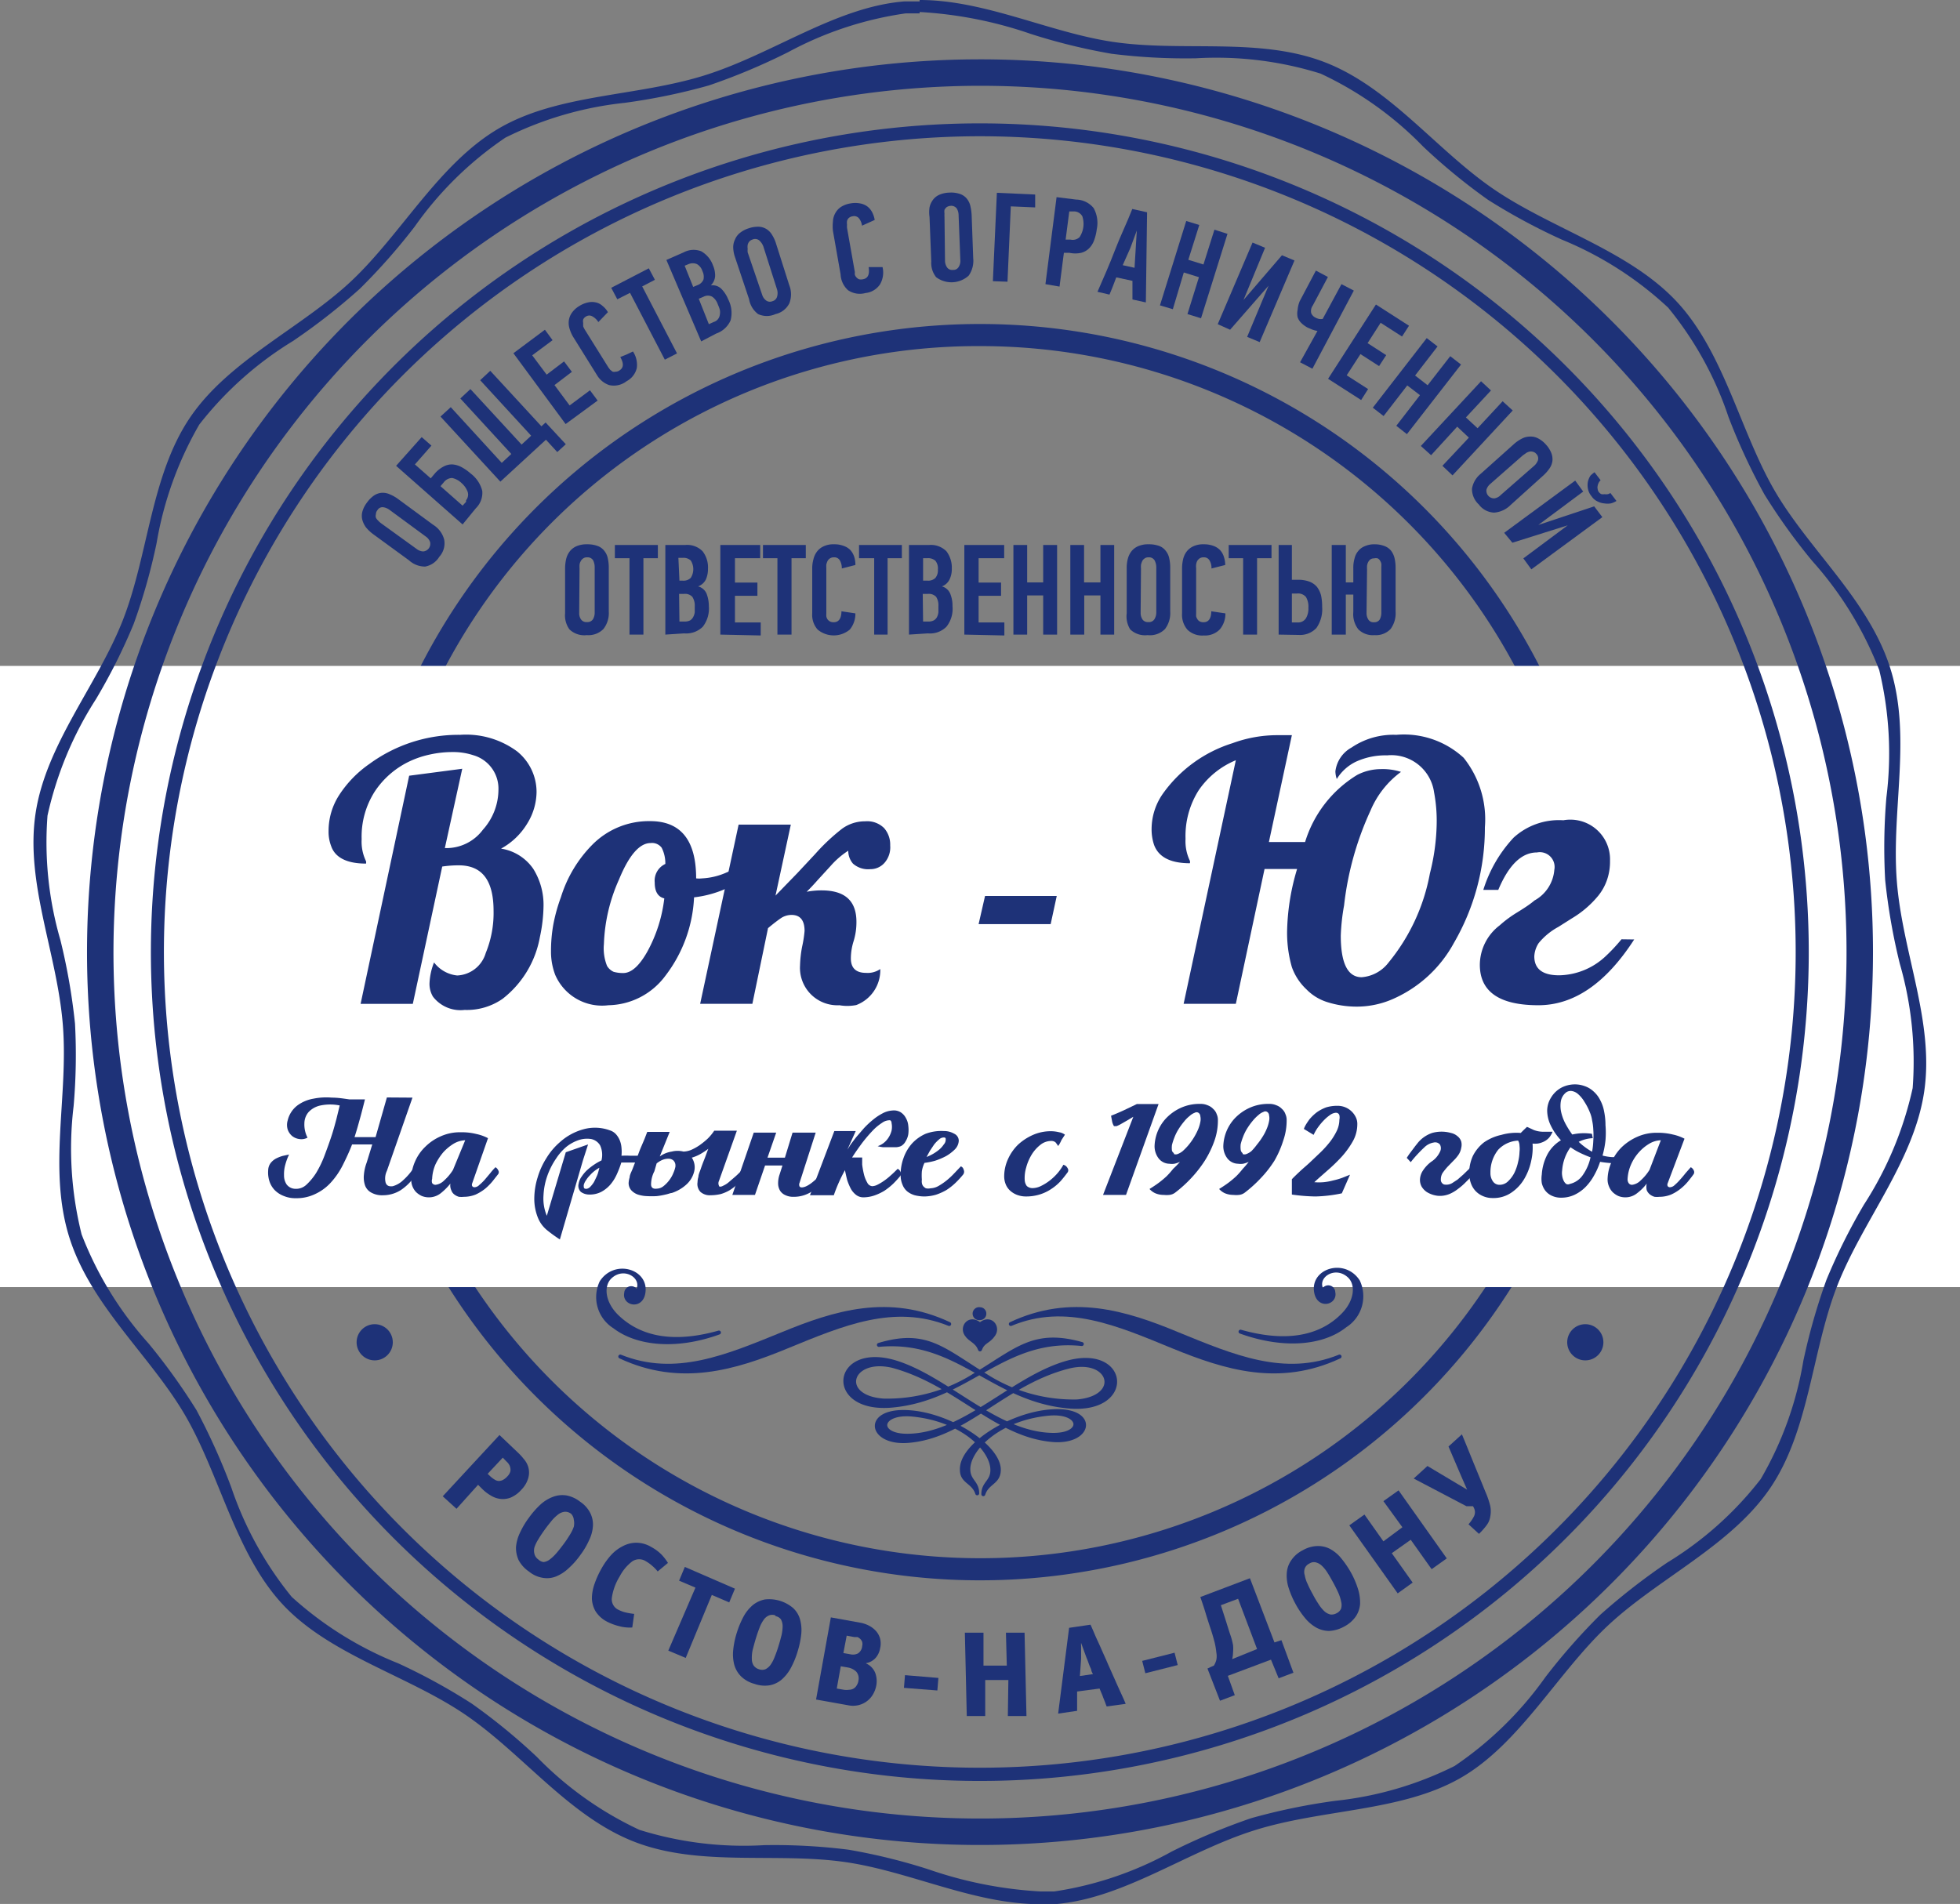 <?xml version="1.0" encoding="UTF-8"?> <svg xmlns="http://www.w3.org/2000/svg" viewBox="0 0 112.62 109.42"><rect x="0" y="0" width="112.62" height="109.42" fill="#808080" stroke="none"/> <title>печатька</title> <g id="_02" data-name="02"> <path d="M61.09,26.12A34.83,34.83,0,1,1,26.27,61,34.42,34.42,0,0,1,29.73,45.8l.07-.15A34.63,34.63,0,0,1,61.09,26.12m0-1.27A36.09,36.09,0,0,0,28.65,45.09h0l-.07.15A36.1,36.1,0,1,0,61.09,24.85Z" transform="translate(-4.77 -6.23)" style="fill:#1e3278"></path> <rect y="38.27" width="112.62" height="35.7" style="fill:#fff"></rect> <rect x="39" y="38.89" width="34.62" height="10.38" style="fill:#fff"></rect> <path d="M57.61,6.92h0A23.58,23.58,0,0,1,64,8.18a34.14,34.14,0,0,0,4.64,1.14,34.2,34.2,0,0,0,4.85.26,20.08,20.08,0,0,1,7.16.88,20,20,0,0,1,5.89,4.19,34.28,34.28,0,0,0,3.74,3.07A35.32,35.32,0,0,0,94.51,20a20.11,20.11,0,0,1,6.11,3.91,19.8,19.8,0,0,1,3.47,6.29,35.67,35.67,0,0,0,2.06,4.44,34.16,34.16,0,0,0,2.76,3.84,20.5,20.5,0,0,1,3.84,6.26,20.36,20.36,0,0,1,.41,7.32,34.14,34.14,0,0,0-.07,4.74,35.31,35.31,0,0,0,.84,4.81,20.32,20.32,0,0,1,.74,7.15,20.35,20.35,0,0,1-2.8,6.7,34.62,34.62,0,0,0-2.15,4.31,35.44,35.44,0,0,0-1.33,4.66,20,20,0,0,1-2.45,6.8,19.87,19.87,0,0,1-5.37,4.8,37,37,0,0,0-3.85,3,35.84,35.84,0,0,0-3.15,3.58,20.41,20.41,0,0,1-5.22,5.11,20,20,0,0,1-6.84,2,35.48,35.48,0,0,0-4.85,1,36.75,36.75,0,0,0-4.57,1.92,20,20,0,0,1-6.74,2.29c-.26,0-.53,0-.81,0a23.66,23.66,0,0,1-6.39-1.26,33.64,33.64,0,0,0-4.63-1.14,34.2,34.2,0,0,0-4.85-.26,20.08,20.08,0,0,1-7.16-.88,20,20,0,0,1-5.89-4.19,34.39,34.39,0,0,0-3.75-3.07,34.44,34.44,0,0,0-4.22-2.31A20.28,20.28,0,0,1,21.53,98a20.2,20.2,0,0,1-3.47-6.29,37.1,37.1,0,0,0-2-4.44,35.48,35.48,0,0,0-2.76-3.84,20.31,20.31,0,0,1-3.84-6.26A20.36,20.36,0,0,1,9,69.8a34.15,34.15,0,0,0,.08-4.74,35.31,35.31,0,0,0-.84-4.81,20.09,20.09,0,0,1-.74-7.15,20.54,20.54,0,0,1,2.79-6.7,33.36,33.36,0,0,0,2.16-4.31,33.93,33.93,0,0,0,1.32-4.66,20.39,20.39,0,0,1,2.45-6.8,20.07,20.07,0,0,1,5.38-4.8,35.82,35.82,0,0,0,3.84-3,34.71,34.71,0,0,0,3.16-3.58,20.22,20.22,0,0,1,5.21-5.11,20.1,20.1,0,0,1,6.85-2,35,35,0,0,0,4.84-1,36.12,36.12,0,0,0,4.57-1.92A20.18,20.18,0,0,1,56.8,7c.27,0,.54,0,.81,0m0-.69c-.28,0-.57,0-.86,0-3.94.31-7.53,3-11.46,4.24s-8.42,1.06-11.84,3.05S27.87,19.62,25,22.34s-7.08,4.58-9.32,7.9-2.38,7.85-3.84,11.6S7.4,49,6.81,53s1.24,8,1.57,12.12-.86,8.28.37,12.21,4.67,6.82,6.66,10.24S18.3,95.51,21,98.42s7.13,4.07,10.46,6.32,6,5.88,9.77,7.34,8.15.58,12.16,1.17c3.67.54,7.36,2.41,11.12,2.41.29,0,.58,0,.87,0,3.94-.31,7.53-3,11.46-4.24s8.42-1.06,11.83-3,5.59-6.06,8.5-8.78,7.07-4.58,9.32-7.9,2.38-7.85,3.84-11.6,4.4-7.15,5-11.16-1.25-8-1.57-12.12.86-8.28-.37-12.21-4.68-6.82-6.66-10.24-2.9-7.94-5.62-10.85S94,19.4,90.67,17.15s-6-5.88-9.77-7.34-8.15-.58-12.16-1.17c-3.67-.54-7.36-2.41-11.13-2.41Z" transform="translate(-4.77 -6.23)" style="fill:#1e3278"></path> <path d="M61.08,14.06A46.88,46.88,0,1,1,27.92,27.79,46.94,46.94,0,0,1,61.08,14.06h0m0-.74A47.63,47.63,0,1,0,108.7,60.94,47.62,47.62,0,0,0,61.08,13.32Z" transform="translate(-4.77 -6.23)" style="fill:#1e3278"></path> <path d="M28.27,38.43,26.2,36.92a2.44,2.44,0,0,1-.4-.38,1.32,1.32,0,0,1-.21-.43.94.94,0,0,1,0-.47,1.49,1.49,0,0,1,.26-.52,1.66,1.66,0,0,1,.42-.42.93.93,0,0,1,.44-.15,1,1,0,0,1,.46.09,2.26,2.26,0,0,1,.49.28l2,1.47a1.43,1.43,0,0,1,.63.84,1.15,1.15,0,0,1-.28,1,1.2,1.2,0,0,1-.81.56A1.36,1.36,0,0,1,28.27,38.43Zm.47-.63a.64.64,0,0,0,.35.12.44.44,0,0,0,.39-.55.67.67,0,0,0-.25-.31l-2.08-1.53a.82.82,0,0,0-.36-.15.34.34,0,0,0-.34.18.35.35,0,0,0-.08.22.34.34,0,0,0,0,.2.52.52,0,0,0,.13.17,1,1,0,0,0,.15.14Z" transform="translate(-4.77 -6.23)" style="fill:#1e3278"></path> <path d="M31.35,36.37,27.53,33,29,31.35l.56.49-.95,1.08.91.8.22-.26a1.71,1.71,0,0,1,.52-.42,1,1,0,0,1,.51-.12,1.33,1.33,0,0,1,.51.15,2.7,2.7,0,0,1,.53.37,1.8,1.8,0,0,1,.67,1,1.23,1.23,0,0,1-.37,1Zm0-1.08.2-.22a.41.41,0,0,0,0-.09.51.51,0,0,0,.09-.49A1.25,1.25,0,0,0,31.3,34a1.12,1.12,0,0,0-.55-.3.62.62,0,0,0-.49.26l-.18.21Z" transform="translate(-4.77 -6.23)" style="fill:#1e3278"></path> <path d="M33.52,33.91l-3.44-3.74.59-.54,2.93,3.2.55-.51-2.93-3.19.58-.54,2.94,3.19.55-.51-2.93-3.19.58-.54,2.94,3.19.24-.22,1.16,1.25-.49.45-.65-.71Z" transform="translate(-4.77 -6.23)" style="fill:#1e3278"></path> <path d="M37.27,30.6l-3-4.07,1.81-1.35.44.6-1.17.87.83,1.11,1-.76.45.6-1,.76.87,1.17,1.17-.87.44.59Z" transform="translate(-4.77 -6.23)" style="fill:#1e3278"></path> <path d="M39.08,27.8l-1.34-2.15a2,2,0,0,1-.23-.49,1.14,1.14,0,0,1-.06-.48,1,1,0,0,1,.17-.46,1.4,1.4,0,0,1,.43-.4,1.53,1.53,0,0,1,.51-.21,1,1,0,0,1,.45,0,.82.82,0,0,1,.38.2,1.23,1.23,0,0,1,.31.36l-.55.57a.91.91,0,0,0-.33-.32.35.35,0,0,0-.38,0,.37.37,0,0,0-.16.17.45.45,0,0,0,0,.2,1.94,1.94,0,0,0,0,.2,1.5,1.5,0,0,0,.09.18l1.36,2.18.1.13.14.11a.38.38,0,0,0,.18,0,.35.35,0,0,0,.21-.07c.25-.15.26-.41.05-.77l.37-.15.36-.17a1.39,1.39,0,0,1,.22.95,1.16,1.16,0,0,1-.59.76,1.19,1.19,0,0,1-1,.22A1.3,1.3,0,0,1,39.08,27.8Z" transform="translate(-4.77 -6.23)" style="fill:#1e3278"></path> <path d="M40.24,23.43l-.35-.66,2.16-1.12.35.66-.73.38,2,3.85-.7.36-2-3.84Z" transform="translate(-4.77 -6.23)" style="fill:#1e3278"></path> <path d="M45.06,25.85l-2-4.68,1-.44a1.21,1.21,0,0,1,1-.06,1.51,1.51,0,0,1,.68.82,1.41,1.41,0,0,1,.12.61.8.8,0,0,1-.25.53v0a.73.73,0,0,1,.61.2,1.83,1.83,0,0,1,.39.6,1.69,1.69,0,0,1,.14,1.21,1.4,1.4,0,0,1-.83.76Zm-.46-3.13.24-.1a.59.59,0,0,0,.35-.32.73.73,0,0,0-.06-.49.7.7,0,0,0-.31-.4.62.62,0,0,0-.49,0l-.22.09Zm.9,2.14.29-.13a.48.48,0,0,0,.25-.18.5.5,0,0,0,.09-.23.74.74,0,0,0,0-.29,2.56,2.56,0,0,0-.12-.32.85.85,0,0,0-.32-.43.53.53,0,0,0-.49,0l-.28.12Z" transform="translate(-4.77 -6.23)" style="fill:#1e3278"></path> <path d="M47.81,23.42,47,21a1.82,1.82,0,0,1-.1-.54A1,1,0,0,1,47,20a.92.92,0,0,1,.28-.38,1.53,1.53,0,0,1,.51-.27,1.66,1.66,0,0,1,.59-.09.92.92,0,0,1,.44.14,1,1,0,0,1,.32.34,2.09,2.09,0,0,1,.23.52l.75,2.36a1.41,1.41,0,0,1,0,1.05,1.17,1.17,0,0,1-.79.61,1.19,1.19,0,0,1-1,0A1.36,1.36,0,0,1,47.81,23.42Zm.76-.23a.63.63,0,0,0,.21.3.36.36,0,0,0,.37.05.37.37,0,0,0,.27-.26.73.73,0,0,0,0-.41l-.78-2.45a.84.84,0,0,0-.2-.33A.37.37,0,0,0,48,20a.38.38,0,0,0-.19.13.42.42,0,0,0-.08.18.81.81,0,0,0,0,.22,1.18,1.18,0,0,0,0,.2Z" transform="translate(-4.77 -6.23)" style="fill:#1e3278"></path> <path d="M53.07,22l-.44-2.5a2.52,2.52,0,0,1,0-.54,1.06,1.06,0,0,1,.13-.47,1,1,0,0,1,.32-.36,1.42,1.42,0,0,1,.56-.21,1.45,1.45,0,0,1,.55,0,1,1,0,0,1,.41.17,1,1,0,0,1,.28.33,1.49,1.49,0,0,1,.15.45l-.73.33a.85.85,0,0,0-.18-.43.36.36,0,0,0-.36-.11.41.41,0,0,0-.21.09.34.34,0,0,0-.11.18.64.64,0,0,0,0,.2,1.27,1.27,0,0,0,0,.2l.45,2.54a.56.56,0,0,0,0,.15.38.38,0,0,0,.09.15.42.42,0,0,0,.15.11.52.52,0,0,0,.22,0c.29-.05.4-.28.33-.7h.4l.4,0a1.35,1.35,0,0,1-.15,1,1.15,1.15,0,0,1-.83.49,1.21,1.21,0,0,1-1-.16A1.3,1.3,0,0,1,53.07,22Z" transform="translate(-4.77 -6.23)" style="fill:#1e3278"></path> <path d="M58.28,21.25l-.1-2.55a1.91,1.91,0,0,1,0-.55,1.11,1.11,0,0,1,.2-.44.91.91,0,0,1,.37-.29,1.54,1.54,0,0,1,.56-.12,1.57,1.57,0,0,1,.6.07.88.88,0,0,1,.39.25,1.05,1.05,0,0,1,.22.42,2.91,2.91,0,0,1,.08.55l.09,2.48a1.48,1.48,0,0,1-.26,1,1.47,1.47,0,0,1-1.87.09A1.31,1.31,0,0,1,58.28,21.25Zm.79,0a.7.7,0,0,0,.12.35.35.35,0,0,0,.34.14.34.34,0,0,0,.33-.18.63.63,0,0,0,.09-.39l-.1-2.58a.76.76,0,0,0-.1-.37.39.39,0,0,0-.36-.16.48.48,0,0,0-.22.07.48.48,0,0,0-.13.16.65.65,0,0,0,0,.21,1.65,1.65,0,0,0,0,.21Z" transform="translate(-4.77 -6.23)" style="fill:#1e3278"></path> <path d="M61.82,22.39l.23-5.08,2.2.1,0,.74-1.4-.06-.19,4.33Z" transform="translate(-4.77 -6.23)" style="fill:#1e3278"></path> <path d="M64.84,22.56l.64-5,1.13.14a1.32,1.32,0,0,1,1,.49,1.76,1.76,0,0,1,.18,1.21,2.77,2.77,0,0,1-.15.63,1.25,1.25,0,0,1-.29.47,1,1,0,0,1-.46.26,1.61,1.61,0,0,1-.67,0l-.32,0-.25,1.94ZM66,20l.28,0a.57.57,0,0,0,.52-.14,1.39,1.39,0,0,0,.16-1.2.55.55,0,0,0-.47-.28l-.28,0Z" transform="translate(-4.77 -6.23)" style="fill:#1e3278"></path> <path d="M67.83,23c.35-.8.7-1.59,1-2.38s.69-1.58,1-2.38l.85.19-.07,5.18-.77-.17,0-1.07-.93-.2c-.06.16-.13.33-.19.5s-.14.33-.2.49Zm1.45-1.53.68.15.13-2.14h0c-.12.33-.24.66-.37,1Z" transform="translate(-4.77 -6.23)" style="fill:#1e3278"></path> <path d="M71.42,23.78l1.51-4.85.75.23-.63,2,.87.27.63-2,.75.24-1.52,4.85L73,24.28l.66-2.12-.87-.27L72.16,24Z" transform="translate(-4.77 -6.23)" style="fill:#1e3278"></path> <path d="M74.74,24.86l2-4.69.72.3-1.24,3,0,0,2.21-2.57.72.3-2,4.69-.72-.3,1.23-2.94h0l-2.21,2.53Z" transform="translate(-4.77 -6.23)" style="fill:#1e3278"></path> <path d="M79.45,23.54l.93-1.76.69.37-.87,1.64a.54.54,0,0,0-.09.43.49.49,0,0,0,.26.27.84.84,0,0,0,.19.07.78.78,0,0,0,.21,0l1.08-2,.71.37-2.38,4.49-.71-.37,1-1.8a1.67,1.67,0,0,1-.3-.08l-.26-.11a1.54,1.54,0,0,1-.37-.27.84.84,0,0,1-.21-.33,1,1,0,0,1,0-.42A1.62,1.62,0,0,1,79.45,23.54Z" transform="translate(-4.77 -6.23)" style="fill:#1e3278"></path> <path d="M81.08,28l2.75-4.27,1.9,1.22-.4.62-1.23-.79-.75,1.17,1.07.69-.41.63-1.07-.69-.79,1.22,1.23.79-.4.63Z" transform="translate(-4.77 -6.23)" style="fill:#1e3278"></path> <path d="M83.65,29.66l3.1-4,.62.48-1.29,1.67.72.56,1.3-1.67.62.48-3.11,4L85,30.7l1.36-1.76-.73-.56-1.36,1.76Z" transform="translate(-4.77 -6.23)" style="fill:#1e3278"></path> <path d="M86.41,31.86l3.46-3.72.57.53L89,30.22l.67.62,1.44-1.55.58.53-3.46,3.73L87.65,33l1.52-1.62-.67-.63L87,32.39Z" transform="translate(-4.77 -6.23)" style="fill:#1e3278"></path> <path d="M89.85,33.46l1.91-1.71a2.13,2.13,0,0,1,.45-.31,1,1,0,0,1,.46-.12.89.89,0,0,1,.47.1,1.53,1.53,0,0,1,.45.35,1.6,1.6,0,0,1,.32.5,1,1,0,0,1,.06.46,1,1,0,0,1-.18.44,2.4,2.4,0,0,1-.38.42l-1.84,1.66a1.49,1.49,0,0,1-.95.44,1.15,1.15,0,0,1-.88-.47,1.2,1.2,0,0,1-.39-.91A1.4,1.4,0,0,1,89.85,33.46Zm.53.6a.69.69,0,0,0-.2.31.44.44,0,0,0,.46.5.64.64,0,0,0,.36-.19L92.92,33a.77.77,0,0,0,.22-.32.37.37,0,0,0-.1-.37.36.36,0,0,0-.2-.12.38.38,0,0,0-.21,0,.55.55,0,0,0-.19.09l-.17.12Z" transform="translate(-4.77 -6.23)" style="fill:#1e3278"></path> <path d="M91.2,36.85l4.08-3,.46.63-2.58,1.92,0,0,3.21-1.07.47.62-4.08,3-.46-.63,2.55-1.9,0,0-3.18,1Zm5.19-3.48.35.46a.49.49,0,0,0-.11.14.64.64,0,0,0-.06.18.37.37,0,0,0,0,.18.31.31,0,0,0,.07.18.35.35,0,0,0,.15.12.61.61,0,0,0,.18,0,.57.57,0,0,0,.18,0,.35.35,0,0,0,.15-.07l.35.46a1.19,1.19,0,0,1-.32.14,1.17,1.17,0,0,1-.38,0,1,1,0,0,1-.38-.11.82.82,0,0,1-.35-.3.93.93,0,0,1-.21-.44,1.07,1.07,0,0,1,0-.4,1.09,1.09,0,0,1,.15-.35A1.89,1.89,0,0,1,96.39,33.37Z" transform="translate(-4.77 -6.23)" style="fill:#1e3278"></path> <path d="M32.24,91.56,31,92.94l-.79-.72,3.26-3.52,1.05,1a3.17,3.17,0,0,1,.34.37,1.24,1.24,0,0,1,.27.49,1.17,1.17,0,0,1,0,.59,1.56,1.56,0,0,1-.4.69,1.69,1.69,0,0,1-.63.46,1.23,1.23,0,0,1-.59.07,1.35,1.35,0,0,1-.55-.2,2.35,2.35,0,0,1-.47-.36ZM33.66,90l-.87.93.18.17a1.53,1.53,0,0,0,.22.16.49.49,0,0,0,.22.08.52.52,0,0,0,.24-.05.94.94,0,0,0,.27-.21.7.7,0,0,0,.17-.27.47.47,0,0,0,0-.23.5.5,0,0,0-.08-.2.8.8,0,0,0-.15-.17Z" transform="translate(-4.77 -6.23)" style="fill:#1e3278"></path> <path d="M35.17,96.55a1.84,1.84,0,0,1-.6-.66,1.67,1.67,0,0,1-.15-.76,2.36,2.36,0,0,1,.23-.82,4.75,4.75,0,0,1,.52-.87,4.91,4.91,0,0,1,.66-.75,2.22,2.22,0,0,1,.72-.44,1.51,1.51,0,0,1,.76-.08,1.8,1.8,0,0,1,.79.36,1.73,1.73,0,0,1,.58.64,1.46,1.46,0,0,1,.16.74,2.12,2.12,0,0,1-.21.81,4.38,4.38,0,0,1-.51.87,4.6,4.6,0,0,1-.67.76,2.37,2.37,0,0,1-.71.47,1.41,1.41,0,0,1-.76.09A1.66,1.66,0,0,1,35.17,96.55Zm2.42-3.32a.55.55,0,0,0-.37-.12.77.77,0,0,0-.36.14,2.48,2.48,0,0,0-.38.36c-.12.15-.26.32-.39.5s-.28.4-.38.57a2.24,2.24,0,0,0-.23.47.75.75,0,0,0,0,.39.55.55,0,0,0,.22.31A.56.56,0,0,0,36,96a.7.7,0,0,0,.36-.15,2.48,2.48,0,0,0,.38-.36c.14-.16.27-.33.42-.53s.25-.36.35-.52a2.24,2.24,0,0,0,.23-.47.94.94,0,0,0,0-.4A.56.56,0,0,0,37.59,93.23Z" transform="translate(-4.77 -6.23)" style="fill:#1e3278"></path> <path d="M39.62,99.41a1.7,1.7,0,0,1-.63-.58,1.58,1.58,0,0,1-.21-.74,2.56,2.56,0,0,1,.15-.83,5.29,5.29,0,0,1,.42-.92,4.23,4.23,0,0,1,.54-.75,2.33,2.33,0,0,1,.68-.51,1.66,1.66,0,0,1,.78-.19,1.69,1.69,0,0,1,.85.25,2.44,2.44,0,0,1,.59.44,3,3,0,0,1,.36.47l-.59.49a2.34,2.34,0,0,0-.31-.32,2.18,2.18,0,0,0-.36-.26.71.71,0,0,0-.79,0,2.57,2.57,0,0,0-.72.86,3.2,3.2,0,0,0-.45,1.21.67.67,0,0,0,.31.68,2.09,2.09,0,0,0,.41.17,4.15,4.15,0,0,0,.56.1l-.11.78a2.24,2.24,0,0,1-.73-.07A3.14,3.14,0,0,1,39.62,99.41Z" transform="translate(-4.77 -6.23)" style="fill:#1e3278"></path> <path d="M44.17,101.51l-1-.42,1.56-3.62-.94-.4.33-.79L47,97.53l-.33.79-1-.43Z" transform="translate(-4.77 -6.23)" style="fill:#1e3278"></path> <path d="M48.12,103a1.73,1.73,0,0,1-.77-.43,1.52,1.52,0,0,1-.39-.67,2.36,2.36,0,0,1-.06-.85,4.88,4.88,0,0,1,.21-1,5.31,5.31,0,0,1,.39-.93,2.32,2.32,0,0,1,.53-.65,1.57,1.57,0,0,1,.69-.32,2.12,2.12,0,0,1,1.63.5,1.4,1.4,0,0,1,.39.65,2.28,2.28,0,0,1,.07.84,5.18,5.18,0,0,1-.21,1,4.89,4.89,0,0,1-.38.93,2.39,2.39,0,0,1-.52.67,1.5,1.5,0,0,1-.69.34A1.76,1.76,0,0,1,48.12,103Zm1.21-3.93a.5.5,0,0,0-.38,0,.7.7,0,0,0-.3.25,2,2,0,0,0-.24.46c-.07.18-.14.38-.21.61s-.13.46-.18.65a2,2,0,0,0-.05.52.71.71,0,0,0,.1.38.57.57,0,0,0,.31.22.52.52,0,0,0,.37,0,.81.81,0,0,0,.3-.26,2.06,2.06,0,0,0,.24-.47,6.55,6.55,0,0,0,.22-.63c.07-.22.12-.42.17-.61a2.59,2.59,0,0,0,.06-.52.85.85,0,0,0-.1-.38A.49.49,0,0,0,49.33,99.11Z" transform="translate(-4.77 -6.23)" style="fill:#1e3278"></path> <path d="M54.54,101.83a1,1,0,0,1,.52.54,1.38,1.38,0,0,1,.06.73,1.6,1.6,0,0,1-.21.54,1.32,1.32,0,0,1-.84.59,1.37,1.37,0,0,1-.57,0l-1.84-.33.85-4.72,1.66.3a1.77,1.77,0,0,1,.52.17,1.43,1.43,0,0,1,.41.31,1.11,1.11,0,0,1,.24.44,1.17,1.17,0,0,1,0,.56,1.12,1.12,0,0,1-.25.54.94.94,0,0,1-.56.31Zm-.45,1a.59.59,0,0,0-.12-.53.91.91,0,0,0-.48-.24l-.41-.07-.23,1.28.41.07a1,1,0,0,0,.29,0,.54.54,0,0,0,.25-.06.48.48,0,0,0,.18-.17A.7.7,0,0,0,54.09,102.85Zm.22-2a.48.48,0,0,0,0-.24.45.45,0,0,0-.11-.17.64.64,0,0,0-.16-.11l-.19,0-.43-.08-.19,1,.4.07a.64.64,0,0,0,.44-.05A.55.55,0,0,0,54.31,100.83Z" transform="translate(-4.77 -6.23)" style="fill:#1e3278"></path> <path d="M56.77,102.5l1.92.16-.06.72-1.92-.15Z" transform="translate(-4.77 -6.23)" style="fill:#1e3278"></path> <path d="M62.71,102.78l-1.33,0,0,2.07-1.06,0-.11-4.79,1.07,0,0,1.89,1.34,0-.05-1.89,1.07,0,.11,4.79-1.07,0Z" transform="translate(-4.77 -6.23)" style="fill:#1e3278"></path> <path d="M66.66,103.44s0,.13,0,.23l0,.33c0,.11,0,.22,0,.32s0,.18,0,.23l-1.09.16.63-4.93,1.23-.18c.06.13.14.31.24.55s.23.5.36.8.27.6.41.93l.41.92c.13.3.25.56.36.8s.19.42.24.55l-1.09.15a1.94,1.94,0,0,1-.08-.21l-.12-.3q-.06-.17-.12-.3l-.09-.22Zm.91-1a1.79,1.79,0,0,1-.09-.19c0-.09-.06-.18-.1-.28s-.07-.19-.1-.27-.06-.16-.08-.2l-.31-.85h0a.87.87,0,0,0,0,.18c0,.09,0,.18,0,.27s0,.18,0,.27,0,.15,0,.18l-.07,1Z" transform="translate(-4.77 -6.23)" style="fill:#1e3278"></path> <path d="M70.4,101.68l1.86-.47.18.71-1.86.47Z" transform="translate(-4.77 -6.23)" style="fill:#1e3278"></path> <path d="M75.32,102.54l.4,1.11-.85.32-.72-1.85.19-.09.18-.08a1.17,1.17,0,0,0,.14-.33,1.14,1.14,0,0,0,0-.42,4.27,4.27,0,0,0-.1-.59c-.06-.23-.14-.51-.25-.84s-.19-.58-.28-.88-.19-.59-.29-.88l2.85-1.08L78,100.62l.4-.13.69,1.87-.85.32-.44-1.07Zm-.4-4.06.32,1c.09.29.17.55.24.75s.11.39.14.54a2.18,2.18,0,0,1,0,.42,1.81,1.81,0,0,1-.05.39L77,101l-1.09-2.89Z" transform="translate(-4.77 -6.23)" style="fill:#1e3278"></path> <path d="M82,99.71a2,2,0,0,1-.86.25,1.56,1.56,0,0,1-.75-.2,2.32,2.32,0,0,1-.64-.55,4.91,4.91,0,0,1-.56-.84,5.14,5.14,0,0,1-.39-.93,2.28,2.28,0,0,1-.09-.84,1.43,1.43,0,0,1,.26-.71,1.71,1.71,0,0,1,.66-.57,1.76,1.76,0,0,1,.83-.24,1.47,1.47,0,0,1,.74.17,2.12,2.12,0,0,1,.64.54,5.59,5.59,0,0,1,.57.84,5.06,5.06,0,0,1,.39.92,2.64,2.64,0,0,1,.12.85,1.49,1.49,0,0,1-.25.73A1.85,1.85,0,0,1,82,99.71Zm-2-3.62a.5.5,0,0,0-.26.28.63.63,0,0,0,0,.39,1.86,1.86,0,0,0,.16.49,6.26,6.26,0,0,0,.29.58,6,6,0,0,0,.34.58,2.1,2.1,0,0,0,.33.41.78.78,0,0,0,.34.19.56.56,0,0,0,.37-.07.52.52,0,0,0,.26-.27.76.76,0,0,0,0-.4,2.39,2.39,0,0,0-.16-.5q-.12-.27-.3-.6c-.11-.2-.21-.38-.32-.55a1.93,1.93,0,0,0-.32-.4.79.79,0,0,0-.35-.2A.47.47,0,0,0,80,96.09Z" transform="translate(-4.77 -6.23)" style="fill:#1e3278"></path> <path d="M85.83,94.72l-1.09.77,1.2,1.69-.86.62L82.3,93.89l.87-.62,1.09,1.54L85.35,94,84.26,92.5l.87-.62,2.77,3.91-.87.62Z" transform="translate(-4.77 -6.23)" style="fill:#1e3278"></path> <path d="M88,89.36l.77-.7c.23.55.45,1.1.67,1.64s.45,1.09.67,1.64a5,5,0,0,1,.29.84,1.57,1.57,0,0,1,0,.6,1.09,1.09,0,0,1-.2.49,3.82,3.82,0,0,1-.45.51l-.6-.55a2.3,2.3,0,0,0,.32-.47.54.54,0,0,0,0-.45l-.06-.12-.38,0L86,91.2l.79-.72.67.4.67.4.94.56,0,0-.32-.73Z" transform="translate(-4.77 -6.23)" style="fill:#1e3278"></path> <path d="M33.13,58.58c0-1.75-.65-2.62-2-2.62a6.35,6.35,0,0,0-.95.07l-1.69,7.89h-3l2.79-13.11,3.05-.4-1,4.56h.12a2.62,2.62,0,0,0,2.07-1.06,3.46,3.46,0,0,0,.89-2.28,2,2,0,0,0-1.45-2,3.69,3.69,0,0,0-1.2-.18,6,6,0,0,0-1.28.14,5.38,5.38,0,0,0-1.19.4,4.92,4.92,0,0,0-2,1.75,4.79,4.79,0,0,0-.74,2.72,2.58,2.58,0,0,0,.25,1.26.27.27,0,0,1,0,.14c-1.09,0-1.77-.34-2-1a2.28,2.28,0,0,1-.15-.88,3.78,3.78,0,0,1,.61-2.06A6.45,6.45,0,0,1,26,50.13a8.66,8.66,0,0,1,5.21-1.67,4.93,4.93,0,0,1,3.27.95,3,3,0,0,1,1.12,2.33,3.51,3.51,0,0,1-.53,1.81A4,4,0,0,1,33.56,55a2.76,2.76,0,0,1,1.85,1.16A3.9,3.9,0,0,1,36,58.33a8.94,8.94,0,0,1-.21,1.76,5.78,5.78,0,0,1-2.14,3.54,3.59,3.59,0,0,1-2.18.64,2,2,0,0,1-1.82-.76,1.42,1.42,0,0,1-.2-.79,3.62,3.62,0,0,1,.26-1.18,1.91,1.91,0,0,0,1.33.75A1.79,1.79,0,0,0,32.68,61,6.07,6.07,0,0,0,33.13,58.58Z" transform="translate(-4.77 -6.23)" style="fill:#1e3278"></path> <path d="M48.3,56.09a6.35,6.35,0,0,1-3.65,1.71A8,8,0,0,1,43,62.31,4.16,4.16,0,0,1,39.73,64a2.93,2.93,0,0,1-3.06-1.75,3.74,3.74,0,0,1-.24-1.36,8.64,8.64,0,0,1,.13-1.51A9.69,9.69,0,0,1,37,57.79a7.4,7.4,0,0,1,1.79-3,4.57,4.57,0,0,1,3.34-1.37c1.76,0,2.64,1.1,2.64,3.29v0a1.48,1.48,0,0,0,.34,0,3.91,3.91,0,0,0,1.43-.35,8.26,8.26,0,0,0,1.63-.88Zm-5.36,1.77c-.37-.09-.55-.4-.55-.91A1.06,1.06,0,0,1,43,55.88a2,2,0,0,0-.21-.93.69.69,0,0,0-.64-.27c-.63,0-1.24.7-1.81,2.09a9.82,9.82,0,0,0-.87,3.71,2.72,2.72,0,0,0,.18,1.26.85.85,0,0,0,.38.34,2,2,0,0,0,.55.07c.47,0,.93-.42,1.39-1.24A8.36,8.36,0,0,0,42.94,57.86Z" transform="translate(-4.77 -6.23)" style="fill:#1e3278"></path> <path d="M51,59.73c0-.61-.25-.92-.75-.92a1.11,1.11,0,0,0-.6.18c-.19.13-.44.32-.75.58L48,63.92H45l2.21-10.3h3l-.88,4.08,1.27-1.31,1-1.07a11.55,11.55,0,0,1,1.55-1.46,2.23,2.23,0,0,1,1.33-.43,1.38,1.38,0,0,1,1.09.39,1.44,1.44,0,0,1,.35,1,1.35,1.35,0,0,1-.33,1,1.07,1.07,0,0,1-.81.36,1.31,1.31,0,0,1-1-.32,1.13,1.13,0,0,1-.27-.74,4.77,4.77,0,0,0-1,.86l-.77.84c-.19.22-.4.44-.62.66a4.51,4.51,0,0,1,.86-.08c1.34,0,2,.6,2,1.81a3.69,3.69,0,0,1-.16,1.1,3.33,3.33,0,0,0-.16,1c0,.55.29.83.87.83a1.27,1.27,0,0,0,.82-.22,2.14,2.14,0,0,1-1.38,2.07A2.67,2.67,0,0,1,53,64a2.15,2.15,0,0,1-2.26-2.29,6.61,6.61,0,0,1,.12-1.08A6.64,6.64,0,0,0,51,59.73Z" transform="translate(-4.77 -6.23)" style="fill:#1e3278"></path> <path d="M61,59.34l.37-1.62h4.12l-.35,1.62Z" transform="translate(-4.77 -6.23)" style="fill:#1e3278"></path> <path d="M79.3,56.17H77.43l-1.65,7.75h-3l3-14a4.8,4.8,0,0,0-2.13,1.72,4.9,4.9,0,0,0-.76,2.8,2.58,2.58,0,0,0,.25,1.26.27.27,0,0,1,0,.14c-1.11,0-1.8-.35-2.06-1.06a2.82,2.82,0,0,1-.14-.94,3.55,3.55,0,0,1,.65-2,7.75,7.75,0,0,1,4-2.9,7.47,7.47,0,0,1,2.58-.46c.28,0,.56,0,.83,0l-1.32,6.14h2.08a6.86,6.86,0,0,1,3-3.86,3,3,0,0,1,1.36-.33,3.43,3.43,0,0,1,1.15.16,5.31,5.31,0,0,0-1.75,2.22A17.72,17.72,0,0,0,82,58.26,12,12,0,0,0,81.81,60c0,1.59.4,2.39,1.2,2.39a2.15,2.15,0,0,0,1.55-.85,11.27,11.27,0,0,0,2.37-5.11,12.43,12.43,0,0,0,.39-2.82,8.89,8.89,0,0,0-.15-1.85,2.48,2.48,0,0,0-2.7-2.12,4.07,4.07,0,0,0-1.78.36,2.63,2.63,0,0,0-1.11,1,1.47,1.47,0,0,1-.08-.44,1.81,1.81,0,0,1,.93-1.37A4.27,4.27,0,0,1,85,48.46a5.06,5.06,0,0,1,3.87,1.32,5.67,5.67,0,0,1,1.22,4,13.15,13.15,0,0,1-1.78,6.64,7.34,7.34,0,0,1-3.39,3.17,5.18,5.18,0,0,1-2.17.49A5.62,5.62,0,0,1,81,63.81a2.85,2.85,0,0,1-1.16-.72A3.23,3.23,0,0,1,79,61.81a7.1,7.1,0,0,1-.27-2.22A13.17,13.17,0,0,1,79.3,56.17Z" transform="translate(-4.77 -6.23)" style="fill:#1e3278"></path> <path d="M98.67,60.22Q96.23,64,93.16,64c-2.24,0-3.36-.78-3.36-2.33a2.87,2.87,0,0,1,1.14-2.26,6.59,6.59,0,0,1,1-.74c.37-.23.72-.45,1-.69a2.21,2.21,0,0,0,1.14-1.76.85.85,0,0,0-1-1c-.88,0-1.62.72-2.22,2.15H90a7.78,7.78,0,0,1,1.74-3,3.86,3.86,0,0,1,2.86-1,2.28,2.28,0,0,1,2.68,2.33,3.21,3.21,0,0,1-.18,1.12,3,3,0,0,1-.49.88A5.77,5.77,0,0,1,95.1,59l-.79.5a3.78,3.78,0,0,0-1.13.93,1.52,1.52,0,0,0-.25.76c0,.73.48,1.09,1.43,1.09A4,4,0,0,0,97,61.21a10.18,10.18,0,0,0,.94-1Z" transform="translate(-4.77 -6.23)" style="fill:#1e3278"></path> <path d="M37.24,41.47V38.88a2.38,2.38,0,0,1,.07-.56,1.17,1.17,0,0,1,.22-.43,1,1,0,0,1,.39-.28,1.47,1.47,0,0,1,.58-.1,1.7,1.7,0,0,1,.59.09.86.86,0,0,1,.39.27,1,1,0,0,1,.21.43,2.49,2.49,0,0,1,.06.57v2.51a1.47,1.47,0,0,1-.31,1,1.2,1.2,0,0,1-.95.35,1.23,1.23,0,0,1-1-.33A1.37,1.37,0,0,1,37.24,41.47Zm.81,0a.6.6,0,0,0,.1.35.37.37,0,0,0,.34.16.38.38,0,0,0,.35-.16.74.74,0,0,0,.1-.4V38.82a.86.86,0,0,0-.09-.39.37.37,0,0,0-.35-.17.35.35,0,0,0-.23.07.37.37,0,0,0-.13.15.48.48,0,0,0-.07.21,1.49,1.49,0,0,0,0,.21Z" transform="translate(-4.77 -6.23)" style="fill:#1e3278"></path> <path d="M40.1,38.31v-.76h2.47v.76h-.83V42.7h-.8V38.31Z" transform="translate(-4.77 -6.23)" style="fill:#1e3278"></path> <path d="M43,42.7V37.55h1.14a1.24,1.24,0,0,1,1,.36,1.51,1.51,0,0,1,.31,1,1.49,1.49,0,0,1-.12.62.81.81,0,0,1-.45.4v0a.72.72,0,0,1,.49.42,2,2,0,0,1,.13.72,1.7,1.7,0,0,1-.35,1.18,1.36,1.36,0,0,1-1.07.38Zm.81-3.1H44a.59.59,0,0,0,.46-.16.93.93,0,0,0,0-1,.61.61,0,0,0-.46-.15h-.25Zm0,2.35h.31a.68.68,0,0,0,.31-.07.52.52,0,0,0,.17-.19.77.77,0,0,0,.09-.28c0-.11,0-.22,0-.34a.89.89,0,0,0-.14-.54.56.56,0,0,0-.46-.17h-.3Z" transform="translate(-4.77 -6.23)" style="fill:#1e3278"></path> <path d="M46.16,42.7V37.55h2.29v.76H47v1.4h1.29v.76H47V42h1.48v.75Z" transform="translate(-4.77 -6.23)" style="fill:#1e3278"></path> <path d="M48.61,38.31v-.76h2.46v.76h-.82V42.7h-.81V38.31Z" transform="translate(-4.77 -6.23)" style="fill:#1e3278"></path> <path d="M51.44,41.48V38.91a1.9,1.9,0,0,1,.07-.54,1.17,1.17,0,0,1,.21-.45,1,1,0,0,1,.39-.3,1.28,1.28,0,0,1,.58-.11,1.47,1.47,0,0,1,.55.09,1,1,0,0,1,.39.24,1.11,1.11,0,0,1,.22.38,1.51,1.51,0,0,1,.07.48l-.78.2a.89.89,0,0,0-.11-.46.36.36,0,0,0-.34-.18.39.39,0,0,0-.23.06.4.4,0,0,0-.14.15,1.18,1.18,0,0,0-.07.2,1.65,1.65,0,0,0,0,.21v2.6a1.28,1.28,0,0,0,0,.17.44.44,0,0,0,.06.16.44.44,0,0,0,.14.13.45.45,0,0,0,.22.05q.44,0,.45-.63l.4.06.4.06a1.43,1.43,0,0,1-.32.93,1.44,1.44,0,0,1-1.85,0A1.27,1.27,0,0,1,51.44,41.48Z" transform="translate(-4.77 -6.23)" style="fill:#1e3278"></path> <path d="M54.13,38.31v-.76h2.46v.76h-.82V42.7H55V38.31Z" transform="translate(-4.77 -6.23)" style="fill:#1e3278"></path> <path d="M57,42.7V37.55h1.15a1.26,1.26,0,0,1,1,.36,1.56,1.56,0,0,1,.31,1,1.35,1.35,0,0,1-.13.62.79.79,0,0,1-.44.4v0a.72.72,0,0,1,.48.42,1.81,1.81,0,0,1,.13.72,1.65,1.65,0,0,1-.35,1.18,1.34,1.34,0,0,1-1.07.38Zm.81-3.1h.26a.58.58,0,0,0,.45-.16.69.69,0,0,0,.14-.48.7.7,0,0,0-.14-.5.61.61,0,0,0-.46-.15h-.25Zm0,2.35h.32a.63.63,0,0,0,.3-.07.47.47,0,0,0,.18-.19.77.77,0,0,0,.08-.28c0-.11,0-.22,0-.34a.9.9,0,0,0-.13-.54.58.58,0,0,0-.47-.17h-.3Z" transform="translate(-4.77 -6.23)" style="fill:#1e3278"></path> <path d="M60.18,42.7V37.55h2.29v.76H61v1.4h1.29v.76H61V42h1.48v.75Z" transform="translate(-4.77 -6.23)" style="fill:#1e3278"></path> <path d="M63,42.7V37.55h.79V39.7h.92V37.55h.8V42.7h-.8V40.45h-.92V42.7Z" transform="translate(-4.77 -6.23)" style="fill:#1e3278"></path> <path d="M66.27,42.7V37.55h.79V39.7H68V37.55h.79V42.7H68V40.45h-.93V42.7Z" transform="translate(-4.77 -6.23)" style="fill:#1e3278"></path> <path d="M69.51,41.47V38.88a2,2,0,0,1,.07-.56,1.17,1.17,0,0,1,.22-.43,1,1,0,0,1,.39-.28,1.42,1.42,0,0,1,.57-.1,1.72,1.72,0,0,1,.6.09.83.83,0,0,1,.38.27,1,1,0,0,1,.21.43,2.49,2.49,0,0,1,.06.57v2.51a1.51,1.51,0,0,1-.3,1,1.21,1.21,0,0,1-1,.35,1.23,1.23,0,0,1-1-.33A1.42,1.42,0,0,1,69.51,41.47Zm.8,0a.68.68,0,0,0,.1.35.37.37,0,0,0,.34.16.37.37,0,0,0,.35-.16.75.75,0,0,0,.11-.4V38.82a.87.87,0,0,0-.1-.39.37.37,0,0,0-.35-.17.35.35,0,0,0-.23.07.37.37,0,0,0-.13.15,1,1,0,0,0-.07.21,1.49,1.49,0,0,0,0,.21Z" transform="translate(-4.77 -6.23)" style="fill:#1e3278"></path> <path d="M72.69,41.48V38.91a2.35,2.35,0,0,1,.06-.54,1.17,1.17,0,0,1,.21-.45,1,1,0,0,1,.39-.3,1.32,1.32,0,0,1,.59-.11,1.55,1.55,0,0,1,.55.09,1,1,0,0,1,.38.24,1,1,0,0,1,.22.38,1.51,1.51,0,0,1,.08.48l-.79.2a.81.81,0,0,0-.11-.46.36.36,0,0,0-.34-.18.39.39,0,0,0-.23.06.5.5,0,0,0-.14.15.66.66,0,0,0-.06.2.78.78,0,0,0,0,.21v2.6a1.09,1.09,0,0,0,0,.17.46.46,0,0,0,.07.16.33.33,0,0,0,.13.13.48.48,0,0,0,.22.05q.44,0,.45-.63l.4.06.41.06a1.38,1.38,0,0,1-.33.93,1.18,1.18,0,0,1-.91.34,1.21,1.21,0,0,1-.94-.33A1.31,1.31,0,0,1,72.69,41.48Z" transform="translate(-4.77 -6.23)" style="fill:#1e3278"></path> <path d="M75.37,38.31v-.76h2.46v.76H77V42.7H76.2V38.31Z" transform="translate(-4.77 -6.23)" style="fill:#1e3278"></path> <path d="M78.24,42.7V37.55H79v2h.35a1.84,1.84,0,0,1,.67.11,1.06,1.06,0,0,1,.43.31,1.39,1.39,0,0,1,.23.49,3.2,3.2,0,0,1,.06.65,1.88,1.88,0,0,1-.33,1.21,1.28,1.28,0,0,1-1,.4ZM79,42h.31a.53.53,0,0,0,.5-.24,1.11,1.11,0,0,0,.14-.6,1.09,1.09,0,0,0-.14-.62.59.59,0,0,0-.52-.2H79Z" transform="translate(-4.77 -6.23)" style="fill:#1e3278"></path> <path d="M81.29,42.7V37.55h.81V39.7h.43v-.82a1.88,1.88,0,0,1,.07-.55,1,1,0,0,1,.21-.43.9.9,0,0,1,.38-.28,1.33,1.33,0,0,1,.56-.11,1.57,1.57,0,0,1,.57.1.88.88,0,0,1,.38.27,1.14,1.14,0,0,1,.2.43,2.43,2.43,0,0,1,.06.57v2.5a1.51,1.51,0,0,1-.29,1,1.15,1.15,0,0,1-.92.35,1.18,1.18,0,0,1-.93-.33,1.42,1.42,0,0,1-.29-1v-1H82.1V42.7Zm2-1.22a.68.68,0,0,0,.1.35.34.34,0,0,0,.33.16.36.36,0,0,0,.33-.16.84.84,0,0,0,.09-.4V38.82a1.34,1.34,0,0,0,0-.2.58.58,0,0,0-.08-.18.3.3,0,0,0-.13-.12.39.39,0,0,0-.2,0,.36.36,0,0,0-.22.06.51.51,0,0,0-.13.16.66.66,0,0,0-.06.2,1.83,1.83,0,0,0,0,.21Z" transform="translate(-4.77 -6.23)" style="fill:#1e3278"></path> <path d="M28.47,69.31,27,73.52a1,1,0,0,0-.07.68c.06.17.19.23.41.2a1.41,1.41,0,0,0,.59-.34,3.56,3.56,0,0,0,.59-.68.4.4,0,0,1,.14.13c.05.06,0,.16-.05.3a2.91,2.91,0,0,1-.82.82,1.91,1.91,0,0,1-1,.29,1.27,1.27,0,0,1-.7-.16.76.76,0,0,1-.35-.42,1.45,1.45,0,0,1-.06-.6,2.61,2.61,0,0,1,.16-.7L26.16,72H25c-.16.42-.35.82-.54,1.2a4.44,4.44,0,0,1-.69,1,2.79,2.79,0,0,1-.89.65,2.44,2.44,0,0,1-1.1.24,1.73,1.73,0,0,1-.71-.13,1.47,1.47,0,0,1-.52-.34,1.32,1.32,0,0,1-.3-.51,1.65,1.65,0,0,1-.07-.63.72.72,0,0,1,.14-.41,1,1,0,0,1,.31-.26,2.15,2.15,0,0,1,.38-.15l.37-.08a3.28,3.28,0,0,0-.21.56,2,2,0,0,0-.08.63.92.92,0,0,0,.15.53.64.64,0,0,0,.49.25.86.86,0,0,0,.64-.23,3.38,3.38,0,0,0,.57-.69,6,6,0,0,0,.48-1c.14-.37.27-.73.39-1.09s.21-.7.29-1l.19-.78a2.74,2.74,0,0,0-1.1,0,1.31,1.31,0,0,0-.68.37,1,1,0,0,0-.25.65,1.65,1.65,0,0,0,.18.83.73.73,0,0,1-.47.08.84.84,0,0,1-.41-.17.86.86,0,0,1-.26-.38.91.91,0,0,1,0-.52,1.52,1.52,0,0,1,.57-.87,2.18,2.18,0,0,1,.91-.38,3.72,3.72,0,0,1,1.06-.06c.36,0,.71.06,1,.1h.9c-.09.36-.18.72-.28,1.08s-.2.73-.32,1.09h1.21L27,69.3Z" transform="translate(-4.77 -6.23)" style="fill:#1e3278"></path> <path d="M31.9,74.24a.2.2,0,0,0,0,.15.15.15,0,0,0,.14.07.4.4,0,0,0,.27-.13,2.84,2.84,0,0,0,.31-.3l.32-.38a3.45,3.45,0,0,1,.3-.34.4.4,0,0,1,.16.18.2.2,0,0,1,0,.21l-.34.43a3.33,3.33,0,0,1-.42.42,2.69,2.69,0,0,1-.54.33,1.82,1.82,0,0,1-.67.13,1.45,1.45,0,0,1-.29,0,.79.79,0,0,1-.26-.13.52.52,0,0,1-.18-.25.66.66,0,0,1-.05-.38,3.57,3.57,0,0,1-.55.55,1.1,1.1,0,0,1-1.1.16,1.21,1.21,0,0,1-.32-.22,1,1,0,0,1-.21-.33A1,1,0,0,1,28.4,74a2.49,2.49,0,0,1,.21-1,2.61,2.61,0,0,1,.6-.87,2.91,2.91,0,0,1,.89-.6,2.7,2.7,0,0,1,1.14-.23,3.49,3.49,0,0,1,.9.1,2.61,2.61,0,0,1,.67.24Zm-.4-2.48a1.41,1.41,0,0,0-.65.19,2.75,2.75,0,0,0-.6.49,3.21,3.21,0,0,0-.46.71,2.34,2.34,0,0,0-.19.83.39.39,0,0,0,0,.24.23.23,0,0,0,.2.1.84.84,0,0,0,.49-.25,2.8,2.8,0,0,0,.51-.61Z" transform="translate(-4.77 -6.23)" style="fill:#1e3278"></path> <path d="M36.94,77.46a8.19,8.19,0,0,1-.77-.56,1.76,1.76,0,0,1-.48-.66,2.9,2.9,0,0,1-.22-1.14,4.17,4.17,0,0,1,.19-1.2,4.35,4.35,0,0,1,.51-1.12,3.83,3.83,0,0,1,.77-.91,3.33,3.33,0,0,1,1.35-.74,2.48,2.48,0,0,1,1.52.06.8.8,0,0,1,.35.22,1.23,1.23,0,0,1,.22.35,1.43,1.43,0,0,1,.1.43,2.33,2.33,0,0,1,0,.46,4.38,4.38,0,0,1,.51,0h.53a1.29,1.29,0,0,1,0,.25.18.18,0,0,1-.19.14h-.46l-.4,0a5.6,5.6,0,0,1-.26.68,2.45,2.45,0,0,1-.38.6,1.85,1.85,0,0,1-.52.41,1.45,1.45,0,0,1-.69.15.82.82,0,0,1-.47-.15.48.48,0,0,1-.13-.48.93.93,0,0,1,.17-.4,2.1,2.1,0,0,1,.31-.37,3.43,3.43,0,0,1,.41-.32,3,3,0,0,1,.42-.24,1.3,1.3,0,0,0-.08-.87.78.78,0,0,0-.51-.36,1.52,1.52,0,0,0-.72.06,2.36,2.36,0,0,0-.71.39,3,3,0,0,0-.58.66,4.33,4.33,0,0,0-.51,1A3.93,3.93,0,0,0,36,74.91a2.57,2.57,0,0,0,.19,1.19l1.09-3.65L38.56,72l-.29.9Zm2.27-4.12a2,2,0,0,0-.54.43,1.54,1.54,0,0,0-.23.29.78.78,0,0,0-.13.28c0,.15,0,.22.17.21a.38.38,0,0,0,.21-.12,1.59,1.59,0,0,0,.21-.27c.06-.12.12-.24.18-.38S39.17,73.49,39.21,73.34Z" transform="translate(-4.77 -6.23)" style="fill:#1e3278"></path> <path d="M40.89,74.22a1.36,1.36,0,0,1,.06-.33c0-.14.1-.31.17-.49s.15-.39.23-.59.15-.41.23-.6.16-.37.23-.54l.15-.39h1.29l-.57,1.41a1.6,1.6,0,0,1,.69-.28,1.37,1.37,0,0,1,.67,0,1.27,1.27,0,0,0,.43-.09,3,3,0,0,0,.49-.27,4.54,4.54,0,0,0,.48-.39,2.93,2.93,0,0,0,.37-.45v0l0,0h1.3L46.08,74.1a.32.32,0,0,0,0,.27c0,.07.11.08.25,0a1.28,1.28,0,0,0,.29-.18l.35-.3c.12-.1.22-.2.32-.3l.19-.2a.43.43,0,0,1,.17.16.2.2,0,0,1,0,.22c-.18.2-.35.37-.5.51a3,3,0,0,1-.47.36,2.33,2.33,0,0,1-.49.21,2.65,2.65,0,0,1-.59.07.81.81,0,0,1-.58-.19.66.66,0,0,1-.17-.56,1.13,1.13,0,0,1,.05-.31c0-.13.08-.29.14-.47s.13-.36.21-.56.14-.39.22-.58a4.25,4.25,0,0,1-.47.31,2.34,2.34,0,0,1-.48.2,1,1,0,0,1,.13.82,1.48,1.48,0,0,1-.46.74,2.29,2.29,0,0,1-.82.47c-.08,0-.2.06-.36.09a3.86,3.86,0,0,1-.51.09,5.15,5.15,0,0,1-.56,0,1.94,1.94,0,0,1-.52-.09.94.94,0,0,1-.38-.25A.63.63,0,0,1,40.89,74.22Zm2.69-1a.39.39,0,0,0-.13-.31.44.44,0,0,0-.27-.09.91.91,0,0,0-.35.07,1.38,1.38,0,0,0-.33.2l-.13.45a1.68,1.68,0,0,0-.19.75c0,.2.12.28.34.25a.63.63,0,0,0,.37-.14,1.89,1.89,0,0,0,.34-.35,1.82,1.82,0,0,0,.24-.43A1.63,1.63,0,0,0,43.58,73.27Z" transform="translate(-4.77 -6.23)" style="fill:#1e3278"></path> <path d="M50.71,74.21a.25.25,0,0,0,0,.2.14.14,0,0,0,.12.06c.31,0,.75-.34,1.34-1a.23.23,0,0,1,.14.15.22.22,0,0,1,0,.23,4.26,4.26,0,0,1-.87.84,1.89,1.89,0,0,1-1.09.32,1,1,0,0,1-.44-.09.69.69,0,0,1-.31-.25.82.82,0,0,1-.12-.4,1.55,1.55,0,0,1,.08-.53l.17-.53h-1l-.58,1.69h-1.3l1.23-3.58h1.29l-.5,1.44h1l.44-1.44h1.33Z" transform="translate(-4.77 -6.23)" style="fill:#1e3278"></path> <path d="M53.46,72.3l.17-.27c.09-.13.2-.27.33-.44l.44-.51a4.85,4.85,0,0,1,.52-.49,3.12,3.12,0,0,1,.55-.37,1.38,1.38,0,0,1,.57-.17.75.75,0,0,1,.48.1.86.86,0,0,1,.3.33,1.08,1.08,0,0,1,.14.45,1.91,1.91,0,0,1,0,.48,1.11,1.11,0,0,1-.16.42.64.64,0,0,1-.27.27.9.9,0,0,1-.27.06h-.37l-.38,0a1.9,1.9,0,0,1-.31-.06,1.16,1.16,0,0,0,.55-.39A1.35,1.35,0,0,0,56,71.2a1.06,1.06,0,0,0,0-.42c0-.11-.06-.17-.1-.17a.75.75,0,0,0-.45.15,2.92,2.92,0,0,0-.54.45,8.74,8.74,0,0,0-.59.69c-.2.27-.4.55-.59.85l.58,0c0,.09,0,.23,0,.41a4.86,4.86,0,0,0,.1.55,1.78,1.78,0,0,0,.19.48.35.35,0,0,0,.29.21.75.75,0,0,0,.29-.08,3,3,0,0,0,.37-.22,3.5,3.5,0,0,0,.4-.32c.14-.12.27-.25.4-.38a.33.33,0,0,1,.16.17.22.22,0,0,1,0,.23,6,6,0,0,1-.42.46,3.81,3.81,0,0,1-.5.4,3,3,0,0,1-.57.27,2,2,0,0,1-.65.11.68.68,0,0,1-.41-.14,1.14,1.14,0,0,1-.3-.35,3.26,3.26,0,0,1-.21-.5c-.05-.19-.09-.38-.13-.57a9,9,0,0,0-.64,1.44H51.31l1.4-3.69h1.23Z" transform="translate(-4.77 -6.23)" style="fill:#1e3278"></path> <path d="M60.12,73.72a5.23,5.23,0,0,1-.45.49,3.35,3.35,0,0,1-.52.41,3.24,3.24,0,0,1-.6.27,2.53,2.53,0,0,1-.67.1,2.36,2.36,0,0,1-.55-.07,1.25,1.25,0,0,1-.43-.22.94.94,0,0,1-.27-.38,1.35,1.35,0,0,1-.11-.55,2.75,2.75,0,0,1,.17-1,2.5,2.5,0,0,1,.48-.82,2.36,2.36,0,0,1,.78-.56A2.57,2.57,0,0,1,59,71.23a1.15,1.15,0,0,1,.59.15.45.45,0,0,1,.27.41.76.76,0,0,1-.22.49,2.46,2.46,0,0,1-.51.39,4,4,0,0,1-.64.27,4.23,4.23,0,0,1-.6.12,1.69,1.69,0,0,0-.15.48,3.1,3.1,0,0,0,0,.49.55.55,0,0,0,0,.18.4.4,0,0,0,.07.18.53.53,0,0,0,.16.13.62.62,0,0,0,.27,0,1,1,0,0,0,.45-.13,3.55,3.55,0,0,0,.47-.32,4.35,4.35,0,0,0,.44-.41l.38-.4a.26.26,0,0,1,.16.19A.27.27,0,0,1,60.12,73.72Zm-2.11-1a2.84,2.84,0,0,0,.36-.17,2.71,2.71,0,0,0,.35-.24A1.42,1.42,0,0,0,59,72a.41.41,0,0,0,.11-.27c0-.09,0-.13-.12-.13a.41.41,0,0,0-.27.12,1.94,1.94,0,0,0-.28.29l-.24.36Z" transform="translate(-4.77 -6.23)" style="fill:#1e3278"></path> <path d="M65.57,72.09a1.91,1.91,0,0,0-.15-.21.37.37,0,0,0-.26-.08,1,1,0,0,0-.62.23,2.14,2.14,0,0,0-.5.57,2.83,2.83,0,0,0-.31.74,2.07,2.07,0,0,0-.08.72.63.63,0,0,0,.12.33.49.49,0,0,0,.32.12,1.13,1.13,0,0,0,.51-.13,2.85,2.85,0,0,0,.52-.33,3.13,3.13,0,0,0,.45-.44,2.88,2.88,0,0,0,.3-.44.36.36,0,0,1,.24.19.21.21,0,0,1,0,.25c-.12.16-.25.33-.4.5a2.81,2.81,0,0,1-.52.44,2.53,2.53,0,0,1-.66.32,2.64,2.64,0,0,1-.83.12,1.44,1.44,0,0,1-.46-.08,1.26,1.26,0,0,1-.39-.22,1,1,0,0,1-.28-.37,1.21,1.21,0,0,1-.1-.48,2.39,2.39,0,0,1,.22-1,2.7,2.7,0,0,1,.58-.83,3.11,3.11,0,0,1,.86-.56,2.52,2.52,0,0,1,1-.21,2,2,0,0,1,.5.06.73.73,0,0,1,.33.14l-.2.31C65.71,71.87,65.64,72,65.57,72.09Z" transform="translate(-4.77 -6.23)" style="fill:#1e3278"></path> <path d="M68.61,70.35c.26-.1.51-.21.75-.32l.73-.35h1.25L69.47,74.9H68.15l1.74-4.49-.35.21-.35.2a1.62,1.62,0,0,1-.27.13c-.07,0-.12,0-.14,0a.78.78,0,0,1-.11-.28Z" transform="translate(-4.77 -6.23)" style="fill:#1e3278"></path> <path d="M72.57,73a1.52,1.52,0,0,1-.32.11,1,1,0,0,1-.29,0,.8.8,0,0,1-.61-.3,1.16,1.16,0,0,1-.24-.7,2.45,2.45,0,0,1,.65-1.6,2.73,2.73,0,0,1,.83-.6,2.58,2.58,0,0,1,1.14-.24,1,1,0,0,1,.43.08.81.81,0,0,1,.32.21.69.69,0,0,1,.2.3.8.8,0,0,1,.07.34,3.5,3.5,0,0,1-.2,1.19A5.69,5.69,0,0,1,74,72.93a7,7,0,0,1-.78,1,7.44,7.44,0,0,1-.94.85.67.67,0,0,1-.31.12,1.47,1.47,0,0,1-.33,0,1.2,1.2,0,0,1-.5-.1,1,1,0,0,1-.32-.24c.21-.13.39-.25.55-.37a5.7,5.7,0,0,0,.44-.37,5,5,0,0,0,.37-.42A4.68,4.68,0,0,0,72.57,73Zm-.35-.45a.28.28,0,0,0,.22,0,1,1,0,0,0,.29-.17,3.4,3.4,0,0,0,.32-.33,3.71,3.71,0,0,0,.56-.91,2.07,2.07,0,0,0,.13-.43.77.77,0,0,0,0-.33.25.25,0,0,0-.11-.2.2.2,0,0,0-.21,0,.85.85,0,0,0-.29.18,1.93,1.93,0,0,0-.32.32,3.84,3.84,0,0,0-.32.44,2.69,2.69,0,0,0-.24.48,3.53,3.53,0,0,0-.14.43,1.32,1.32,0,0,0,0,.33A.28.28,0,0,0,72.22,72.5Z" transform="translate(-4.77 -6.23)" style="fill:#1e3278"></path> <path d="M76.52,73a1.52,1.52,0,0,1-.32.11,1,1,0,0,1-.29,0,.8.8,0,0,1-.61-.3,1.16,1.16,0,0,1-.24-.7,2.45,2.45,0,0,1,.65-1.6,2.73,2.73,0,0,1,.83-.6,2.58,2.58,0,0,1,1.14-.24,1,1,0,0,1,.43.08.81.81,0,0,1,.32.21.69.69,0,0,1,.2.3.8.8,0,0,1,.07.34,3.5,3.5,0,0,1-.2,1.19A5.69,5.69,0,0,1,78,72.93a6.34,6.34,0,0,1-.78,1,7.44,7.44,0,0,1-.94.85.67.67,0,0,1-.31.12,1.47,1.47,0,0,1-.33,0,1.24,1.24,0,0,1-.5-.1,1,1,0,0,1-.32-.24c.21-.13.39-.25.55-.37a5.7,5.7,0,0,0,.44-.37,5,5,0,0,0,.37-.42A4.68,4.68,0,0,0,76.52,73Zm-.35-.45a.28.28,0,0,0,.22,0,1,1,0,0,0,.29-.17A3.4,3.4,0,0,0,77,72a3.65,3.65,0,0,0,.31-.43,2.76,2.76,0,0,0,.25-.48,2.07,2.07,0,0,0,.13-.43.77.77,0,0,0,0-.33.25.25,0,0,0-.11-.2.2.2,0,0,0-.21,0,.85.85,0,0,0-.29.18,2.41,2.41,0,0,0-.32.32,3.84,3.84,0,0,0-.32.44,2.69,2.69,0,0,0-.24.48,3.53,3.53,0,0,0-.14.43,1.32,1.32,0,0,0,0,.33A.28.28,0,0,0,76.17,72.5Z" transform="translate(-4.77 -6.23)" style="fill:#1e3278"></path> <path d="M80,70.57a2.59,2.59,0,0,1,.45-.43,2.33,2.33,0,0,1,.52-.27,2.19,2.19,0,0,1,.66-.09,1.15,1.15,0,0,1,.81.33,1.16,1.16,0,0,1,.24.34.85.85,0,0,1,.08.39,2,2,0,0,1-.27,1,4.93,4.93,0,0,1-.65.89,9.88,9.88,0,0,1-.81.78c-.28.25-.53.46-.74.66a3.2,3.2,0,0,0,.53,0,3.33,3.33,0,0,0,.55-.1,4,4,0,0,0,.52-.15l.45-.18-.47,1.07a8.16,8.16,0,0,1-1.51.18A10.47,10.47,0,0,1,79,74.88L79,74c.13-.14.29-.29.47-.46s.38-.33.58-.52l.6-.57a6,6,0,0,0,.54-.6,3.59,3.59,0,0,0,.39-.63,1.53,1.53,0,0,0,.15-.64.63.63,0,0,0,0-.26.2.2,0,0,0-.21-.14.65.65,0,0,0-.3.11,2.38,2.38,0,0,0-.36.3,3.4,3.4,0,0,0-.34.4,2.4,2.4,0,0,0-.27.46l-.56-.34C79.75,70.92,79.89,70.73,80,70.57Z" transform="translate(-4.77 -6.23)" style="fill:#1e3278"></path> <path d="M85.6,72.77l.14-.21.18-.24.18-.24.16-.2a1.83,1.83,0,0,1,.8-.54,2,2,0,0,1,1.08,0,.85.85,0,0,1,.38.19.63.63,0,0,1,.21.3.75.75,0,0,1,0,.37,1,1,0,0,1-.16.4,2.19,2.19,0,0,1-.29.34l-.34.35a3.89,3.89,0,0,0-.28.35.7.7,0,0,0-.1.36.29.29,0,0,0,.18.3.66.66,0,0,0,.52-.11l.26-.17.33-.29.33-.32a2.33,2.33,0,0,0,.24-.27l.28.18c-.08.12-.18.25-.3.4a4.08,4.08,0,0,1-.4.44,3.47,3.47,0,0,1-.46.4,2.1,2.1,0,0,1-.49.29,1.43,1.43,0,0,1-.68.1,1.53,1.53,0,0,1-.61-.21,1,1,0,0,1-.3-.31.8.8,0,0,1-.1-.41,1,1,0,0,1,.14-.47A2,2,0,0,1,87,73a1.36,1.36,0,0,0,.51-.58.44.44,0,0,0,0-.41.35.35,0,0,0-.36-.12,1,1,0,0,0-.55.29c-.1.09-.23.22-.37.37s-.28.31-.4.47Z" transform="translate(-4.77 -6.23)" style="fill:#1e3278"></path> <path d="M92.15,71.34l.18-.18.18-.17.39.18a1.53,1.53,0,0,0,.5.1l.28,0,.3,0a1.35,1.35,0,0,1-.19.33,1,1,0,0,1-.41.28,1.05,1.05,0,0,1-.26.07,1.4,1.4,0,0,1-.29,0,3.43,3.43,0,0,1-.08,1,3.4,3.4,0,0,1-.38,1,2.43,2.43,0,0,1-.73.8,1.8,1.8,0,0,1-1.1.33,1.34,1.34,0,0,1-.58-.12,1.25,1.25,0,0,1-.42-.3,1.27,1.27,0,0,1-.25-.42,1.71,1.71,0,0,1-.1-.49,2.39,2.39,0,0,1,.21-1.09,2.31,2.31,0,0,1,.64-.78,2.8,2.8,0,0,1,1-.43A3.15,3.15,0,0,1,92.15,71.34Zm-.13.44a1.68,1.68,0,0,0-1.16.52,2.06,2.06,0,0,0-.45,1.33.81.81,0,0,0,.14.49.45.45,0,0,0,.37.2.69.69,0,0,0,.51-.21,1.76,1.76,0,0,0,.37-.51A2.77,2.77,0,0,0,92,73a2.67,2.67,0,0,0,.08-.57,1.39,1.39,0,0,0,0-.35A.59.59,0,0,0,92,71.78Z" transform="translate(-4.77 -6.23)" style="fill:#1e3278"></path> <path d="M94.54,68.71a1.72,1.72,0,0,1,.64-.16,1.61,1.61,0,0,1,.62.09,1.42,1.42,0,0,1,.53.31,1.65,1.65,0,0,1,.39.51,2.19,2.19,0,0,1,.22.64,3.91,3.91,0,0,1,.08.79,5.16,5.16,0,0,1,0,.87,5.26,5.26,0,0,1-.17.88,3.11,3.11,0,0,0,.44.08,2.34,2.34,0,0,0,.46,0l.08.37A6.94,6.94,0,0,1,96.71,73a4.31,4.31,0,0,1-.35.79,3,3,0,0,1-.49.66,2.26,2.26,0,0,1-.62.44,1.77,1.77,0,0,1-.77.17,1.22,1.22,0,0,1-.56-.12,1,1,0,0,1-.37-.3,1.15,1.15,0,0,1-.19-.42,1.63,1.63,0,0,1,0-.49,2.86,2.86,0,0,1,.34-1.19,2.11,2.11,0,0,1,.76-.78,3.42,3.42,0,0,1-.58-.84,2,2,0,0,1-.21-.85,1.43,1.43,0,0,1,.22-.76A1.55,1.55,0,0,1,94.54,68.71Zm1.7,2.68.05.25a2,2,0,0,0-.81.21,3.57,3.57,0,0,0,.37.31,3.42,3.42,0,0,0,.4.26,4.48,4.48,0,0,0,.07-.64,4.26,4.26,0,0,0,0-.62,3.18,3.18,0,0,0-.07-.55,1.79,1.79,0,0,0-.13-.46,3.38,3.38,0,0,0-.31-.6,1.76,1.76,0,0,0-.35-.43.72.72,0,0,0-.38-.19.45.45,0,0,0-.38.13.83.83,0,0,0-.24.43,1.68,1.68,0,0,0,0,.59,2.67,2.67,0,0,0,.23.67,5.43,5.43,0,0,0,.42.68A3,3,0,0,1,96.24,71.39Zm-1.71,2.1a1,1,0,0,0,0,.3,1,1,0,0,0,.08.28.53.53,0,0,0,.15.2.23.23,0,0,0,.21,0,1.24,1.24,0,0,0,.76-.53,2.78,2.78,0,0,0,.43-1,6.57,6.57,0,0,1-.61-.26,3.65,3.65,0,0,1-.54-.32A2.6,2.6,0,0,0,94.53,73.49Z" transform="translate(-4.77 -6.23)" style="fill:#1e3278"></path> <path d="M100.59,74.24a.2.2,0,0,0,0,.15.15.15,0,0,0,.14.07.42.42,0,0,0,.27-.13,2.82,2.82,0,0,0,.3-.3c.11-.12.22-.25.32-.38l.3-.34a.37.37,0,0,1,.17.18.22.22,0,0,1,0,.21c-.09.13-.2.27-.33.43a2.86,2.86,0,0,1-.43.42,2.44,2.44,0,0,1-.54.33,1.78,1.78,0,0,1-.67.13,1.35,1.35,0,0,1-.28,0,.79.79,0,0,1-.26-.13.62.62,0,0,1-.19-.25.88.88,0,0,1,0-.38,2.86,2.86,0,0,1-.55.55,1.07,1.07,0,0,1-.69.24,1.06,1.06,0,0,1-.4-.08,1.21,1.21,0,0,1-.32-.22,1,1,0,0,1-.21-.33,1,1,0,0,1-.08-.38,2.5,2.5,0,0,1,.22-1,2.73,2.73,0,0,1,.59-.87,3.08,3.08,0,0,1,.9-.6,2.69,2.69,0,0,1,1.13-.23,3.57,3.57,0,0,1,.91.1,2.61,2.61,0,0,1,.67.24Zm-.39-2.48a1.38,1.38,0,0,0-.65.19,2.53,2.53,0,0,0-.6.49,2.63,2.63,0,0,0-.46.71,2.35,2.35,0,0,0-.2.83.39.39,0,0,0,.06.24.23.23,0,0,0,.2.1.84.84,0,0,0,.49-.25,2.8,2.8,0,0,0,.51-.61Z" transform="translate(-4.77 -6.23)" style="fill:#1e3278"></path> <path d="M61.08,11.16A49.79,49.79,0,1,1,11.29,60.94,49.84,49.84,0,0,1,61.08,11.16m0-1.52a51.31,51.31,0,1,0,51.31,51.3A51.3,51.3,0,0,0,61.08,9.64Z" transform="translate(-4.77 -6.23)" style="fill:#1e3278"></path> <circle cx="21.53" cy="77.14" r="1.04" style="fill:#1e3278"></circle> <circle cx="91.09" cy="77.14" r="1.04" style="fill:#1e3278"></circle> <path d="M30,44.37" transform="translate(-4.77 -6.23)" style="fill:none;stroke:#1e3278;stroke-miterlimit:10;stroke-width:1.276px"></path> </g> <g id="Layer_3" data-name="Layer 3"> <path d="M55.27,83.52c4.53-.42,6.48,3.14,10.9,3.54,3.79.34,3.39-3.56-.18-2.49-3.08.92-5.82,4.1-9,4.17-1.93.05-1.75-1.42.25-1.21,2.83.29,4.55,2,4.55,3.18,0,.69-.52.74-.52,1.39.22-.68.85-.65.89-1.34.09-1.31-2.65-3.14-5-3.36-2.78-.27-2.5,1.81-.23,1.64,3.33-.25,5.5-3.32,9.24-4.27,2.45-.61,3.13,1.78.48,2a9.36,9.36,0,0,1-5.23-1.47C58.94,83.78,58,82.7,55.27,83.52Zm5.52,1.73a9.37,9.37,0,0,1-5.24,1.47c-2.64-.17-2-2.56.48-2,3.74,1,5.92,4,9.25,4.27,2.27.17,2.55-1.91-.24-1.64-2.34.22-5.08,2-5,3.36,0,.69.66.66.88,1.34,0-.65-.51-.7-.51-1.39,0-1.15,1.72-2.89,4.55-3.18,2-.21,2.18,1.26.25,1.21-3.23-.07-6-3.25-9-4.17-3.57-1.07-4,2.83-.19,2.49,4.42-.4,6.38-4,10.91-3.54C64.19,82.7,63.22,83.78,60.79,85.25Z" transform="translate(-4.77 -6.23)" style="fill:#1e3278;stroke:#1e3278;stroke-linecap:round;stroke-linejoin:round;stroke-width:0.227px"></path> <path d="M60.3,82.92c-.31-.45.2-1.08.78-.56.58-.52,1.08.11.78.56s-.6.37-.78.86C60.9,83.29,60.53,83.27,60.3,82.92Z" transform="translate(-4.77 -6.23)" style="fill:#1e3278;stroke:#1e3278;stroke-linecap:round;stroke-linejoin:round;stroke-width:0.227px"></path> <path d="M61.33,81.72a.25.25,0,0,0-.25-.25.26.26,0,1,0,0,.51A.25.25,0,0,0,61.33,81.72Z" transform="translate(-4.77 -6.23)" style="fill:#1e3278;stroke:#1e3278;stroke-linecap:round;stroke-linejoin:round;stroke-width:0.227px"></path> <path d="M81.74,84.19c-3.16,1.28-6.14,0-9.3-1.29h0c-3-1.25-6.13-2.21-9.59-.58C66,81,69,82.31,72.16,83.61h0C75.2,84.85,78.28,85.81,81.74,84.19Z" transform="translate(-4.77 -6.23)" style="fill:#1e3278;stroke:#1e3278;stroke-linecap:round;stroke-linejoin:round;stroke-width:0.227px"></path> <path d="M50,83.61h0c3.17-1.3,6.14-2.57,9.31-1.29-3.46-1.63-6.55-.67-9.59.58h0c-3.17,1.29-6.14,2.57-9.31,1.29C43.87,85.81,47,84.85,50,83.61Z" transform="translate(-4.77 -6.23)" style="fill:#1e3278;stroke:#1e3278;stroke-linecap:round;stroke-linejoin:round;stroke-width:0.227px"></path> <path d="M82.8,79.87c-.77-1.18-2.54-.66-2.42.52.1,1,1.15.72,1,.11a.29.29,0,0,0-.58,0c-.65-.84.65-1.76,1.52-.92.49.49.39,1.47-.42,2.26-1,1-2.77,1.79-5.85.92,2.46.89,4.71.69,6-.34A2,2,0,0,0,82.8,79.87Z" transform="translate(-4.77 -6.23)" style="fill:#1e3278;stroke:#1e3278;stroke-linecap:round;stroke-linejoin:round;stroke-width:0.227px"></path> <path d="M40.08,82.47c1.3,1,3.55,1.23,6,.34-3.08.87-4.83.07-5.86-.92-.81-.79-.9-1.77-.41-2.26.86-.84,2.17.08,1.52.92a.29.29,0,0,0-.58,0c-.13.61.92.85,1-.11.12-1.18-1.65-1.7-2.42-.52A2,2,0,0,0,40.08,82.47Z" transform="translate(-4.77 -6.23)" style="fill:#1e3278;stroke:#1e3278;stroke-linecap:round;stroke-linejoin:round;stroke-width:0.227px"></path> </g> </svg> 